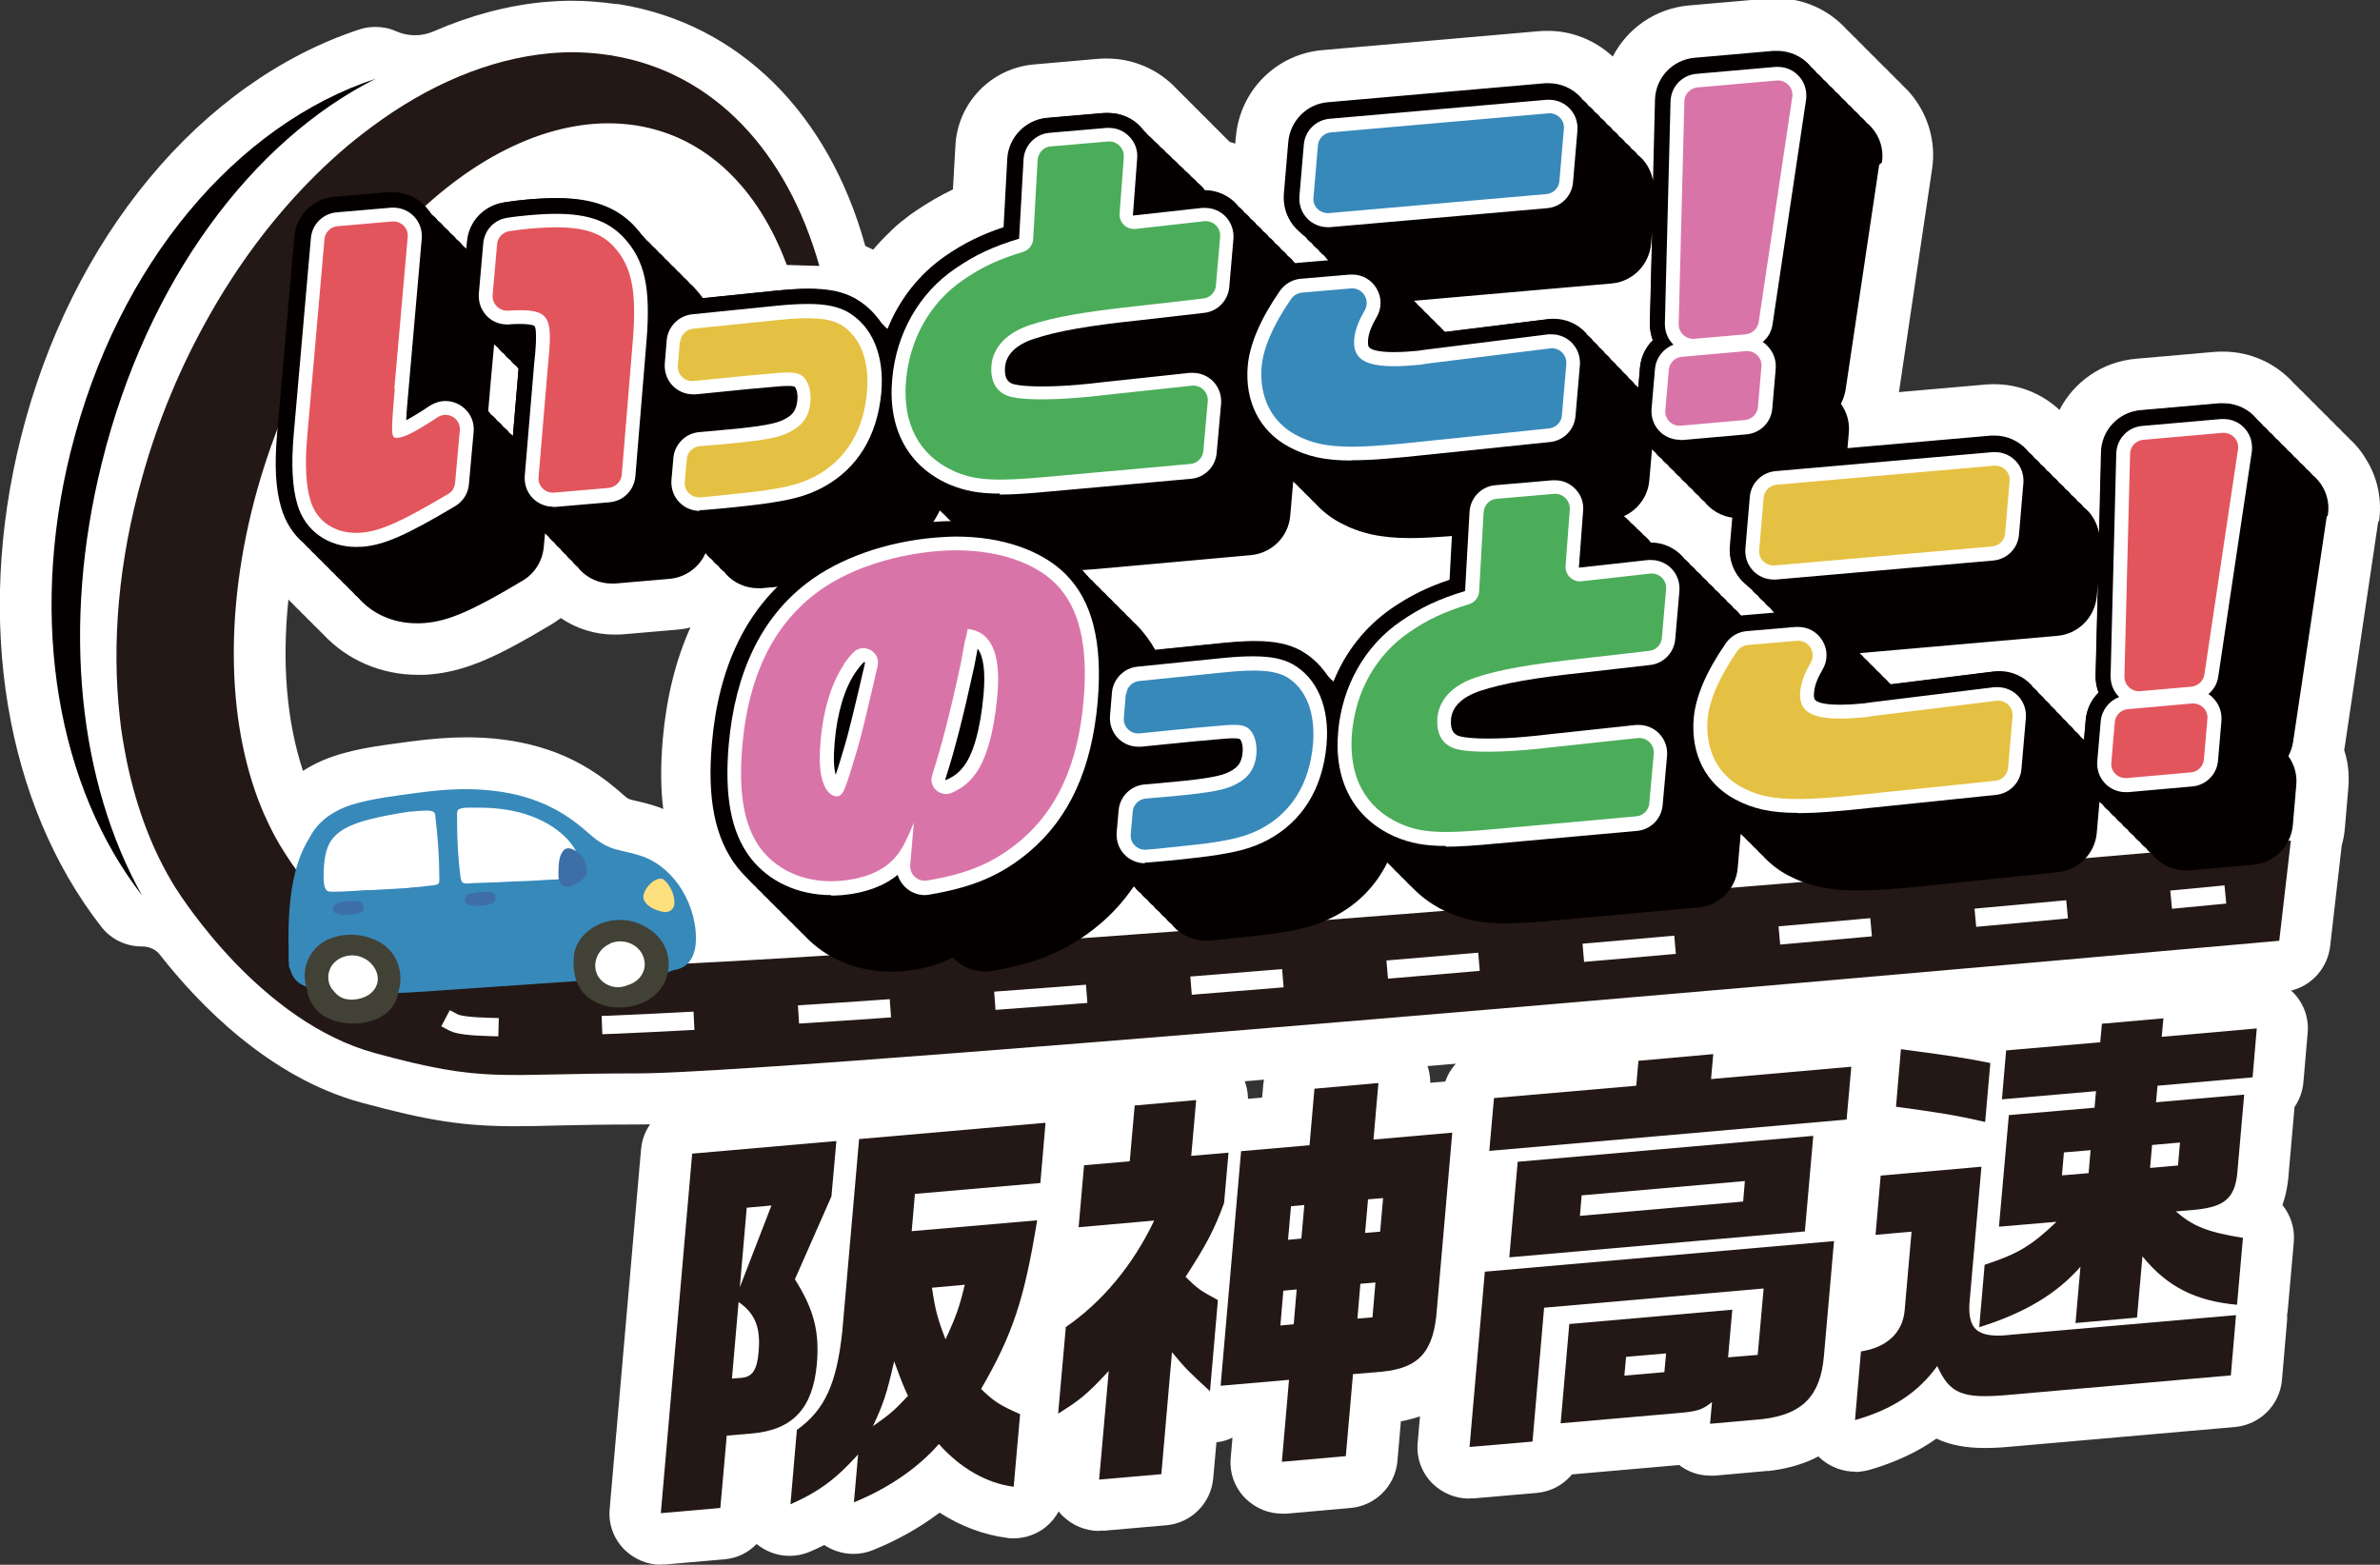 <?xml version="1.0" encoding="UTF-8"?>
<svg id="Layer_2" data-name="Layer 2" xmlns="http://www.w3.org/2000/svg" viewBox="0 0 96.38 63.37">
  <rect x="0" y="0" width="96.38" height="63.37" fill="#333333" stroke="none"/>
  <defs>
    <style>
      .cls-1 {
        fill: #e5c143;
      }

      .cls-2 {
        fill: #231815;
      }

      .cls-3 {
        fill: #fff;
      }

      .cls-4 {
        fill: #4bad5a;
      }

      .cls-5 {
        fill: #ffe07e;
      }

      .cls-6 {
        fill: #424136;
      }

      .cls-7 {
        fill: #3789ba;
      }

      .cls-8, .cls-9 {
        fill: none;
        stroke: #fff;
        stroke-linecap: square;
        stroke-linejoin: round;
        stroke-width: .74px;
      }

      .cls-10 {
        fill: #3d6fa6;
      }

      .cls-9 {
        stroke-dasharray: 2.99 4.98;
      }

      .cls-11 {
        fill: #d974a8;
      }

      .cls-12 {
        fill: #040000;
      }

      .cls-13 {
        fill: #e3555d;
      }
    </style>
  </defs>
  <g id="graphic">
    <g>
      <g>
        <path class="cls-3" d="M26.77,63.37c-.55,0-1.08-.22-1.48-.61-.44-.44-.66-1.04-.6-1.66l1.27-14.56c.09-1.01.89-1.81,1.9-1.9l5.83-.51c.06,0,.12,0,.18,0,.09,0,.19,0,.28.02.14-.05.3-.08.45-.09l7.55-.66c.06,0,.12,0,.18,0,.55,0,1.08.22,1.48.61.44.44.66,1.04.6,1.66l-.21,2.44c-.02.27-.1.52-.21.74.09.3.11.61.06.92-.42,2.59-.83,4.15-1.59,5.77.63.42.99,1.15.92,1.92l-.26,2.94c-.05.56-.33,1.08-.77,1.44-.37.3-.84.46-1.31.46-.09,0-.17,0-.26-.02-.94-.12-1.87-.47-2.73-1.02-.81.61-1.73,1.13-2.71,1.52-.25.1-.52.15-.78.15-.41,0-.82-.12-1.18-.36-.18.09-.36.18-.56.26-.27.12-.56.18-.84.18-.43,0-.85-.13-1.22-.39-.04-.03-.08-.06-.12-.09-.34.35-.8.58-1.31.62l-2.41.21c-.06,0-.12,0-.18,0Z"/>
        <path class="cls-3" d="M33.87,46.21l-.2,2.24-1.48,3.36c.77,1.22,1,2.11.89,3.42-.16,1.8-.97,2.67-2.6,2.82l-1.05.09-.26,2.93-2.41.21,1.27-14.56,5.83-.51ZM29.64,55.83l.39-.03c.44-.04.63-.32.69-1.05.09-.98-.14-1.56-.81-2.02l-.27,3.11ZM31.24,48.82l-1,.09-.28,3.22,1.28-3.31ZM42.34,45.47l-.21,2.44-5.08.44-.13,1.51,5.08-.44c-.52,3.21-.99,4.62-2.27,6.83.49.48.75.66,1.58,1.02l-.26,2.94c-1.09-.14-2.16-.75-3.03-1.73-.85.98-2.08,1.81-3.44,2.36l.17-1.94c-.88.98-1.58,1.51-2.74,2.02l.26-3.01c1.13-.81,1.61-1.86,1.84-4l.68-7.78,7.55-.66ZM36.77,56.53c-.19-.41-.22-.48-.56-1.4-.31,1.36-.44,1.72-.86,2.63.71-.51.81-.58,1.42-1.23ZM37.74,52.14c.13.9.23,1.27.55,2.1.44-.95.57-1.34.78-2.21l-1.33.12Z"/>
        <path class="cls-3" d="M44.51,62c-.55,0-1.08-.22-1.48-.61-.44-.44-.66-1.04-.6-1.66l.04-.44c-.25-.05-.49-.14-.72-.27-.67-.41-1.06-1.17-.99-1.96l.31-3.49c.05-.62.38-1.19.9-1.54.23-.16.46-.33.67-.53-.16-.09-.3-.2-.44-.33-.44-.44-.66-1.04-.6-1.66l.22-2.51c.09-1.01.89-1.81,1.9-1.9h.11s.05-.53.05-.53c.09-1.01.89-1.81,1.9-1.9l2.49-.22c.06,0,.12,0,.18,0,.55,0,1.08.22,1.48.61s.6.9.61,1.44l.57-.05.05-.55c.09-1.01.89-1.81,1.9-1.9l2.59-.23c.06,0,.12,0,.18,0,.55,0,1.08.22,1.48.61s.61.92.61,1.47l.72-.06c.06,0,.12,0,.18,0,.55,0,1.08.22,1.48.61.44.44.66,1.04.6,1.66l-.62,7.11c-.18,2.51-1.37,3.99-3.55,4.39l-.14,1.61c-.09,1.01-.89,1.81-1.9,1.9l-2.59.23c-.06,0-.12,0-.18,0-.55,0-1.08-.22-1.48-.61-.44-.44-.66-1.04-.6-1.66l.07-.81s-.09.04-.13.06c-.17.07-.34.11-.52.13l-.13,1.46c-.09,1.01-.89,1.81-1.9,1.9l-2.52.22c-.06,0-.12,0-.18,0Z"/>
        <path class="cls-3" d="M43.15,53.75c1.49-1.02,2.74-2.53,3.59-4.32l-3.06.27.22-2.51,1.85-.16.2-2.26,2.49-.22-.2,2.26,1.51-.13-.18,2.04c-.4,1.09-.73,1.71-1.56,2.99.49.48.6.56,1.31.94l-.32,3.69c-.84-.77-.98-.9-1.54-1.58l-.43,4.94-2.52.22.39-4.4c-.88.95-1.16,1.17-2.05,1.73l.31-3.49ZM50.26,46.62l2.77-.24.2-2.29,2.59-.23-.2,2.29,3.19-.28-.62,7.13c-.12,1.73-.71,2.4-2.22,2.55l-1.18.1-.29,3.32-2.59.23.29-3.32-2.77.24.83-9.51ZM52.39,53.63l.12-1.41-.54.05-.12,1.41.54-.05ZM52.7,50.16l.12-1.36-.54.05-.12,1.36.54-.05ZM55.58,53.35l.12-1.41-.61.05-.12,1.41.61-.05ZM55.89,49.88l.12-1.36-.61.05-.12,1.36.61-.05Z"/>
        <path class="cls-3" d="M59.49,60.69c-.55,0-1.08-.22-1.48-.61-.44-.44-.66-1.04-.6-1.66l.62-7.1c.06-.72.49-1.34,1.1-1.66l.11-1.24c-.15-.09-.29-.19-.41-.32-.44-.44-.66-1.04-.6-1.66l.19-2.14c.09-1.01.89-1.81,1.9-1.9l4.16-.36c.32-.64.95-1.09,1.69-1.15l3.03-.27c.06,0,.12,0,.18,0,.55,0,1.08.22,1.48.61.08.08.14.16.21.24l3.73-.33c.06,0,.12,0,.18,0,.55,0,1.08.22,1.48.61.44.44.66,1.04.6,1.66l-.19,2.14c-.08.86-.66,1.56-1.46,1.81l-.1,1.11c.16.09.31.2.44.34.44.44.66,1.04.6,1.66l-.41,4.67c-.23,2.59-1.72,4.13-4.31,4.43-.02,0-.04,0-.06,0l-2.13.19c-.06,0-.12,0-.18,0-.46,0-.9-.15-1.26-.43l-4.34.38c-.35.42-.85.7-1.43.75l-2.55.22c-.06,0-.12,0-.18,0Z"/>
        <path class="cls-3" d="M74.27,50.26l-.41,4.67c-.14,1.6-.87,2.35-2.48,2.54l-2.13.19.08-.88c-.4.32-.59.38-1.42.45l-4.71.41.35-4.02,6.6-.58-.17,1.93,1.2-.1.24-2.69-8.89.78-.47,5.42-2.55.22.62-7.1,14.16-1.24ZM66.26,43.97l.09-1.01,3.03-.27-.09,1.01,5.68-.5-.19,2.14-14.47,1.27.19-2.14,5.76-.5ZM61.46,47.05l11.97-1.05-.34,3.87-11.97,1.05.34-3.87ZM70.59,48.66l.07-.83-6.61.58-.07.83,6.61-.58ZM67.4,55.57l.07-.76-1.62.14-.07.76,1.62-.14Z"/>
        <path class="cls-3" d="M75.12,59.6c-.48,0-.95-.17-1.33-.48-.53-.44-.81-1.11-.75-1.79l.24-2.78c.08-.96.82-1.74,1.77-1.88,0,0,.01,0,.02,0l.06-.73c-.24-.1-.47-.25-.66-.44-.44-.44-.66-1.04-.6-1.66l.21-2.41c.06-.64.4-1.2.9-1.54-.22-.36-.33-.8-.29-1.25l.2-2.33c.05-.57.33-1.09.78-1.45.37-.3.83-.46,1.3-.46.09,0,.19,0,.28.02,1.59.22,2.17.29,2.79.4.29-.2.63-.32,1-.36l2.36-.21c.34-.49.89-.82,1.52-.88l2.49-.22c.06,0,.12,0,.18,0,.55,0,1.08.22,1.47.61l2.13-.19c.06,0,.12,0,.18,0,.55,0,1.08.22,1.48.61.44.44.66,1.04.6,1.66l-.17,1.98c-.03.37-.16.72-.36,1.01l-.23,2.61c-.03.51-.12.96-.26,1.36.33.41.51.94.46,1.5l-.24,2.71c0,.07-.02.14-.03.22,0,.07,0,.14,0,.22l-.21,2.44c-.09,1.01-.89,1.81-1.9,1.9l-9.12.8c-.41.04-.73.05-1.03.05-.75,0-1.4-.12-1.94-.38-.78.55-1.68.97-2.73,1.27-.19.05-.38.08-.57.08Z"/>
        <path class="cls-3" d="M75.95,50.02l.21-2.41,4.08-.36-.47,5.35c-.13,1.26.3,1.62,1.71,1.45l9.07-.79-.21,2.44-9.12.8c-1.77.15-2.27-.07-2.77-1.18-.76,1.06-1.81,1.76-3.33,2.19l.24-2.78c1.05-.16,1.69-.76,1.77-1.66l.28-3.19-1.46.13ZM80.4,45.44c-1.26-.29-1.87-.38-3.62-.62l.2-2.33c2.3.31,2.44.33,3.62.56l-.21,2.39ZM80.95,49.68l.4-4.52,3.47-.3.06-.67-3.81.33.17-1.98,3.81-.33.07-.75,2.49-.22-.07.75,3.85-.34-.17,1.98-3.85.34-.06.67,3.57-.31-.26,2.96c-.07,1.19-.46,1.57-1.69,1.7l-.82.07c.71.61,1.29.84,2.72,1.07l-.24,2.71c-1.69-.15-2.84-.74-3.83-1.96l-.22,2.48-2.49.22.2-2.28c-.97,1.11-2.28,1.88-4.1,2.45l.22-2.53c1.32-.43,1.89-.76,2.91-1.74l-2.34.2ZM84.58,47.51l.08-.93-1.08.09-.08.93,1.08-.09ZM88.2,47.2l.08-.93-1.13.1-.08.93,1.13-.1Z"/>
      </g>
      <g>
        <path class="cls-2" d="M33.87,46.21l-.2,2.24-1.48,3.36c.77,1.22,1,2.11.89,3.42-.16,1.8-.97,2.67-2.6,2.82l-1.05.09-.26,2.93-2.41.21,1.27-14.56,5.83-.51ZM29.64,55.83l.39-.03c.44-.04.63-.32.69-1.05.09-.98-.14-1.56-.81-2.02l-.27,3.11ZM31.24,48.82l-1,.09-.28,3.22,1.28-3.31ZM42.34,45.47l-.21,2.44-5.08.44-.13,1.51,5.08-.44c-.52,3.21-.99,4.62-2.27,6.83.49.48.75.66,1.58,1.02l-.26,2.94c-1.09-.14-2.16-.75-3.03-1.73-.85.98-2.08,1.81-3.44,2.36l.17-1.94c-.88.98-1.58,1.51-2.74,2.02l.26-3.01c1.13-.81,1.61-1.86,1.84-4l.68-7.78,7.55-.66ZM36.77,56.53c-.19-.41-.22-.48-.56-1.4-.31,1.36-.44,1.72-.86,2.63.71-.51.81-.58,1.42-1.23ZM37.74,52.14c.13.9.23,1.27.55,2.1.44-.95.57-1.34.78-2.21l-1.33.12Z"/>
        <path class="cls-2" d="M43.15,53.75c1.49-1.02,2.74-2.53,3.59-4.32l-3.06.27.22-2.51,1.85-.16.2-2.26,2.49-.22-.2,2.26,1.51-.13-.18,2.04c-.4,1.09-.73,1.71-1.56,2.99.49.48.6.56,1.31.94l-.32,3.69c-.84-.77-.98-.9-1.54-1.58l-.43,4.94-2.52.22.39-4.4c-.88.95-1.16,1.17-2.05,1.73l.31-3.49ZM50.26,46.62l2.77-.24.2-2.29,2.59-.23-.2,2.29,3.19-.28-.62,7.13c-.12,1.73-.71,2.4-2.22,2.55l-1.18.1-.29,3.32-2.59.23.29-3.32-2.77.24.83-9.51ZM52.39,53.63l.12-1.41-.54.05-.12,1.41.54-.05ZM52.7,50.16l.12-1.36-.54.05-.12,1.36.54-.05ZM55.58,53.35l.12-1.41-.61.05-.12,1.41.61-.05ZM55.89,49.88l.12-1.36-.61.05-.12,1.36.61-.05Z"/>
        <path class="cls-2" d="M74.27,50.26l-.41,4.67c-.14,1.6-.87,2.35-2.48,2.54l-2.13.19.08-.88c-.4.32-.59.38-1.42.45l-4.71.41.35-4.02,6.6-.58-.17,1.93,1.2-.1.24-2.69-8.89.78-.47,5.42-2.55.22.62-7.1,14.16-1.24ZM66.26,43.97l.09-1.01,3.03-.27-.09,1.01,5.68-.5-.19,2.14-14.47,1.27.19-2.14,5.76-.5ZM61.46,47.05l11.97-1.05-.34,3.87-11.97,1.05.34-3.87ZM70.59,48.66l.07-.83-6.61.58-.07.83,6.61-.58ZM67.4,55.57l.07-.76-1.62.14-.07.76,1.62-.14Z"/>
        <path class="cls-2" d="M75.95,50.02l.21-2.41,4.08-.36-.47,5.35c-.13,1.26.3,1.62,1.71,1.45l9.07-.79-.21,2.44-9.12.8c-1.77.15-2.27-.07-2.77-1.18-.76,1.06-1.81,1.76-3.33,2.19l.24-2.78c1.05-.16,1.69-.76,1.77-1.66l.28-3.19-1.46.13ZM80.4,45.44c-1.26-.29-1.87-.38-3.62-.62l.2-2.33c2.3.31,2.44.33,3.62.56l-.21,2.39ZM80.95,49.68l.4-4.52,3.47-.3.06-.67-3.81.33.17-1.98,3.81-.33.07-.75,2.49-.22-.07.75,3.85-.34-.17,1.98-3.85.34-.06.67,3.57-.31-.26,2.96c-.07,1.19-.46,1.57-1.69,1.7l-.82.07c.71.61,1.29.84,2.72,1.07l-.24,2.71c-1.69-.15-2.84-.74-3.83-1.96l-.22,2.48-2.49.22.2-2.28c-.97,1.11-2.28,1.88-4.1,2.45l.22-2.53c1.32-.43,1.89-.76,2.91-1.74l-2.34.2ZM84.58,47.51l.08-.93-1.08.09-.08.93,1.08-.09ZM88.2,47.2l.08-.93-1.13.1-.08.93,1.13-.1Z"/>
      </g>
      <g>
        <g>
          <path class="cls-13" d="M4.13,18.71c1.83-7.36,6.09-13.02,11.08-15.53-5.59,1.84-10.45,7.46-12.34,15.07-1.74,6.98-.49,13.67,2.88,18.01-2.54-4.54-3.28-10.88-1.62-17.54Z"/>
          <path class="cls-3" d="M96.34,21.12c.12-.82-.03-1.66-.44-2.38-.22-.39-.45-.69-.77-.98-.08-.08-.16-.17-.25-.25-.08-.09-.16-.17-.25-.25-.08-.09-.16-.17-.25-.25-.08-.09-.16-.17-.25-.25-.08-.08-.16-.17-.25-.25-.08-.09-.16-.17-.25-.25-.08-.09-.16-.17-.25-.25-.08-.09-.16-.17-.25-.25-.08-.08-.16-.17-.25-.25-.73-.81-1.76-1.27-2.85-1.27-.11,0-.22,0-.34.01l-3.2.28c-1.36.12-2.5.93-3.09,2.07-.71-.66-1.65-1.04-2.62-1.04-.11,0-.22,0-.34.01l-3.54.31,1.34-9.03c.17-1.11-.16-2.23-.89-3.08-.09-.11-.2-.21-.31-.32-.08-.09-.16-.17-.25-.25-.08-.09-.16-.17-.25-.25-.08-.09-.16-.17-.25-.25-.08-.08-.16-.17-.25-.25-.08-.09-.16-.17-.25-.25-.08-.08-.16-.17-.25-.25-.08-.09-.16-.17-.25-.25-.08-.09-.16-.17-.25-.25-.08-.08-.16-.17-.25-.25-.73-.81-1.76-1.27-2.85-1.27-.11,0-.22,0-.34.01l-3.2.28c-1.36.12-2.5.93-3.09,2.07-.71-.66-1.65-1.04-2.62-1.04-.11,0-.22,0-.34.01l-8.8.77c-1.86.16-3.33,1.63-3.5,3.49l-.03.3c-.07-.03-.14-.05-.22-.07-.04-.04-.08-.08-.12-.12,0-.01-.02-.02-.03-.03-.07-.07-.14-.14-.22-.22,0-.01-.02-.02-.03-.03-.07-.07-.14-.15-.22-.22,0-.01-.02-.02-.03-.03-.07-.07-.14-.15-.22-.22,0-.01-.02-.02-.03-.03-.07-.07-.14-.15-.22-.22,0,0-.02-.02-.03-.03-.07-.07-.14-.15-.22-.22,0-.01-.02-.02-.03-.03-.07-.07-.14-.15-.22-.22,0-.01-.02-.02-.03-.03-.07-.07-.14-.15-.22-.22,0-.01-.02-.02-.03-.03-.07-.07-.14-.14-.22-.22,0-.01-.02-.02-.03-.03-.72-.78-1.75-1.23-2.82-1.23-.11,0-.22,0-.34.01l-2.62.23c-1.73.15-3.09,1.55-3.18,3.29l-.1,1.77c-.52.25-1.02.54-1.52.88-.15.1-.3.21-.47.35-.04.03-.13.1-.13.1-.11.09-.23.19-.35.31-.03.03-.06.06-.09.09-.23.22-.46.46-.67.71-.1-.05-.21-.1-.32-.15C33.55,4.56,29.91.97,25.12.18c-.07-.01-.13-.02-.2-.02-.59-.08-1.18-.13-1.78-.13-.36,0-.72.02-1.09.05-1.49.14-3,.54-4.49,1.19-.48.21-1.03.21-1.51,0-.26-.12-.55-.18-.84-.18-.22,0-.44.03-.65.1C8.12,3.31,2.86,9.65.84,17.74c-1.85,7.4-.63,14.8,3.26,19.79.41.53,1.02.8,1.65.8,0,0,0,0,0,0,.28,0,.56.11.73.34,1.53,1.96,4.4,4.96,8.14,5.98,2.73.74,4.13.96,6.26.96.52,0,1.08-.01,1.72-.03.89-.02,1.91-.04,3.23-.04,6.38,0,64.18-5.15,66.64-5.37.99-.09,1.77-.86,1.89-1.84,0,0,.47-4.08.47-4.09.07-.24.11-.48.13-.73l.14-1.63c.04-.51-.01-1.02-.17-1.5,0-.04.01-.08.02-.12l1.36-9.15ZM26.85,32.76s-.06-.02-.09-.04c-.35-.13-.68-.21-.94-.27-.12-.03-.23-.05-.35-.09,0,0-.06-.02-.25-.19-.84-.75-1.7-1.3-2.65-1.67-.9-.35-1.9-.56-2.97-.62-.23-.01-.47-.02-.71-.02-.7,0-1.45.06-2.36.18l-.21.03c-.76.1-1.54.2-2.36.42-.64.17-1.2.41-1.69.73-.66-1.99-.86-4.38-.59-6.94.06.06.12.13.19.19.08.09.16.17.25.25.08.09.16.17.25.25.08.09.16.17.25.25.08.09.16.17.25.25.07.07.14.15.21.21.97,1.05,2.36,1.65,3.85,1.65.17,0,.34,0,.52-.02,1.48-.13,2.8-.78,4.86-2.01.14-.08.27-.18.4-.27.63.43,1.39.67,2.17.67.11,0,.22,0,.34-.01l2.21-.19c.18-.02.36-.04.53-.09-.6,1.33-.97,2.84-1.12,4.52-.09,1.05-.09,1.99.02,2.84Z"/>
        </g>
        <path class="cls-12" d="M2.87,18.25c-1.74,6.98-.49,13.67,2.88,18.01-2.54-4.54-3.28-10.88-1.62-17.54,1.83-7.36,6.09-13.02,11.08-15.53-5.59,1.84-10.45,7.46-12.34,15.07Z"/>
        <path class="cls-2" d="M24.78,2.24h-.06c-.82-.13-1.65-.16-2.48-.08-2.44.23-4.91,1.28-7.19,2.98-.46.34-.91.7-1.34,1.08-1.58,1.4-3.06,3.11-4.33,5.07-.32.49-.63,1-.92,1.52-1.12,1.98-2.05,4.17-2.7,6.51-.97,3.43-1.24,6.75-.91,9.72.06.61.17,1.2.28,1.77.4,1.94,1.06,3.68,1.98,5.15.29.45,3.48,5.44,8.08,6.69,4.51,1.23,4.89.82,10.66.82,6.36,0,66.45-5.37,66.45-5.37l.47-4.06s-69.23,6.08-73.89,5.12-6.34-2.93-7.56-4.96c-.23-.38-.43-.8-.63-1.24-1.47-3.37-1.68-8.11-.27-13.14.88-3.13,2.28-5.97,3.98-8.29.33-.47.68-.92,1.05-1.35.19-.22.39-.44.58-.65.33-.36.66-.7,1.01-1.02,2.72-2.54,5.84-3.88,8.72-3.43,2.85.45,4.96,2.57,6.1,5.65l1.32.04c-1.29-4.58-4.24-7.84-8.4-8.52Z"/>
        <g>
          <path class="cls-8" d="M89.75,36.26s-.52.05-1.46.14"/>
          <path class="cls-9" d="M83.34,36.86c-14.45,1.34-49.19,4.46-61.03,4.72"/>
          <path class="cls-8" d="M19.82,41.59c-.76-.02-1.26-.08-1.45-.18"/>
        </g>
        <g>
          <path class="cls-7" d="M11.7,39.16s0-.08,0-.12c-.01-.09-.02-.18-.01-.27,0-.04,0-.07,0-.11-.02-.95-.01-1.91.16-2.85.12-.65.32-1.32.69-1.89.07-.14.15-.27.25-.39.44-.55,1.07-.85,1.7-1.01.75-.2,1.54-.29,2.31-.4.89-.12,1.78-.2,2.68-.14.79.05,1.58.19,2.34.49.74.29,1.4.72,2.01,1.27.33.29.65.52,1.05.64.38.11.78.17,1.16.31.65.24,1.2.73,1.59,1.37.38.63.61,1.44.54,2.2-.04.38-.2.73-.5.9-.12.07-.26.11-.41.13-.2.09-.42.15-.63.19-.82.15-1.68.14-2.5.2-1.85.13-3.69.25-5.54.38-1.76.12-3.54.29-5.31.06-.38-.05-.85-.07-1.19-.33-.17-.13-.28-.31-.33-.52-.02-.03-.04-.06-.04-.11Z"/>
          <path class="cls-6" d="M16.13,40.15c-.03.31-.18.6-.42.82-.4.37-.97.5-1.51.48-.54-.02-1.09-.2-1.43-.61-.19-.23-.3-.5-.34-.78-.18-.53-.1-1.13.3-1.6.58-.69,1.77-.77,2.58-.34.1.05.19.11.28.18.03.02.06.05.08.07.51.46.65,1.16.47,1.78Z"/>
          <path class="cls-6" d="M23.25,38.64c.09-.58.55-1.03,1.11-1.25.64-.24,1.34-.15,1.85.19.31.17.57.45.71.76.26.55.2,1.19-.15,1.68-.65.92-2.27,1.06-3.09.25-.42-.42-.51-1.09-.43-1.64Z"/>
          <path class="cls-3" d="M24.7,38.21c.6-.26,1.31.09,1.4.72.07.47-.27.86-.7.97-.3.14-.71.1-1-.15-.52-.45-.31-1.27.3-1.53Z"/>
          <path class="cls-3" d="M13.36,39.25c.14-.35.52-.56.9-.56.81,0,1.42.95.76,1.53-.27.24-.8.34-1.14.2-.15-.06-.27-.16-.36-.28-.23-.23-.29-.59-.16-.89Z"/>
          <path class="cls-5" d="M26.05,36.32c0-.06.02-.11.04-.17.1-.28.44-.6.69-.56.03,0,.06,0,.09.03.26.19.46.64.44.96,0,.14-.08.27-.2.32-.02.01-.05.02-.07.02-.03.01-.06.02-.1.02-.27-.03-.66-.16-.82-.42,0,0-.02-.02-.02-.03-.02-.03-.04-.07-.04-.1,0-.02,0-.05,0-.07Z"/>
          <path class="cls-3" d="M22.62,35.6c.57-.04.77-.13.84-.2.02-.02.03-.04.02-.09v-.03s0-.03,0-.03c.1-.42-.2-.94-.49-1.25-.38-.41-.9-.74-1.51-.96-.57-.21-1.23-.32-1.95-.33-.06,0-.12,0-.18,0-.15,0-.31-.01-.46,0-.13,0-.23.03-.3.06-.08.04-.09.14-.08.35,0,.04,0,.07,0,.11,0,.77.04,1.52.13,2.22.01.1.03.2.07.26v.02s.08.03.1.04c.07.02.16.01.25,0,0,0,.12,0,.14-.01.03,0,.05,0,.08,0l.54-.02c.23,0,.47-.02.7-.03.55-.02,1.12-.04,1.67-.08h.08s.08-.01.13-.01c.06,0,.13,0,.21-.01Z"/>
          <path class="cls-3" d="M16.56,35.95c.35-.02.63-.05.9-.09h.05c.13-.02.21-.04.25-.08.04-.05.03-.16.03-.23h0s0-.01,0-.01c0-.82-.06-1.65-.16-2.47h0s0-.02,0-.02c0-.04,0-.09-.04-.12h0s0-.02,0-.02c-.04-.06-.22-.1-.42-.08-.04,0-.08,0-.12.01h-.01s-.04,0-.06,0c-.11,0-.21.02-.32.03h-.08c-.27.04-.54.09-.83.14-.51.1-1.09.22-1.6.45-.38.18-.66.41-.81.7-.18.34-.21.74-.23,1.09,0,.03,0,.06,0,.09-.01.24-.03.69.19.76.04.01.23.03,1.04-.02,0,0,0,0,0,0,.09,0,.17-.01.25-.02.06,0,.12,0,.17-.01s.08,0,.11,0c.14,0,.29-.01.43-.02.41-.02.83-.04,1.24-.07h.05Z"/>
          <path class="cls-10" d="M19.2,36.16c.14-.03.28-.03.42-.04.17-.01.43-.01.45.23.03.25-.24.29-.42.31-.22.02-.52.05-.73-.05-.06-.03-.1-.09-.1-.15-.01-.21.18-.28.38-.29Z"/>
          <path class="cls-10" d="M13.86,36.53c.14-.03.28-.03.42-.04.17-.01.43-.01.45.23.03.25-.24.29-.42.31-.22.02-.52.05-.73-.05-.06-.03-.1-.09-.1-.15-.01-.21.18-.28.38-.29Z"/>
          <path class="cls-10" d="M22.62,35.18c0-.15.02-.51.16-.68.02-.04.05-.07.08-.1.23-.15.56.11.69.27.18.23.33.61.13.86-.08.1-.23.2-.39.28-.05.03-.1.05-.16.07-.08.03-.15.04-.2.03-.01,0-.02,0-.03,0-.33-.01-.29-.53-.28-.74Z"/>
        </g>
        <g>
          <g>
            <path class="cls-12" d="M14.44,22.76c-1.43,0-2.61-.85-2.98-2.17-.23-.76-.28-1.72-.17-3l.7-8c.07-.85.75-1.52,1.6-1.6l2.21-.19c.05,0,.1,0,.15,0,.49,0,.96.21,1.29.57.33.36.5.85.45,1.34,0,0-.54,6.15-.54,6.16.27-.16.57-.24.88-.24.49,0,.97.21,1.3.57.33.36.49.85.45,1.34l-.19,2.12c-.05.56-.37,1.07-.85,1.36-2.04,1.22-3.01,1.64-3.97,1.72-.11,0-.23.01-.33.01ZM22.39,21.13c-.49,0-.96-.21-1.29-.57s-.5-.85-.46-1.34l.38-4.53c.02-.23.07-.66.07-.97h-.02c-.13,0-.27,0-.43.01h-.1c-.49,0-.97-.21-1.3-.57-.33-.36-.5-.85-.45-1.34l.18-2.05c.07-.81.68-1.46,1.49-1.58.32-.05.56-.08.88-.11.45-.04.84-.06,1.19-.06,1.44,0,2.41.35,3.15,1.12,1.15,1.22,1.28,2.7,1.12,4.7l-.45,5.47c-.07.86-.74,1.53-1.6,1.61l-2.21.19c-.05,0-.1,0-.15,0Z"/>
            <path class="cls-12" d="M28.33,21.3c-.49,0-.96-.21-1.29-.57-.33-.36-.5-.85-.45-1.34l.08-.91c.07-.85.75-1.52,1.6-1.6l.69-.06c.98-.09,2.04-.19,2.41-.34.22-.09.28-.13.3-.22l-1.23.11-2.19.22c-.06,0-.12,0-.18,0-.49,0-.96-.21-1.29-.57-.33-.36-.5-.85-.45-1.34l.08-.96c.07-.84.73-1.51,1.57-1.6l3.45-.35c.52-.05.95-.08,1.31-.08.82,0,1.4.12,1.9.4,1.21.69,1.83,2.13,1.68,3.85-.17,2-1.11,3.5-2.71,4.35-.81.42-1.58.58-2.64.73-.55.07-1.58.18-1.99.21l-.47.04c-.05,0-.1,0-.15,0Z"/>
            <path class="cls-12" d="M40.5,20.6c-.93,0-1.6-.13-2.32-.43-1.89-.84-2.86-2.61-2.66-4.86.18-2.04,1.21-3.83,2.82-4.94.74-.51,1.45-.86,2.35-1.16l.15-2.78c.05-.87.74-1.58,1.6-1.65l2.32-.2c.05,0,.1,0,.15,0,.49,0,.96.2,1.29.56s.5.84.46,1.33l-.12,1.57,2.07-.23c.07,0,.13-.01.2-.01.49,0,.96.21,1.29.57.33.36.5.85.45,1.34l-.17,1.97c-.07.83-.72,1.5-1.55,1.59l-2.62.3c-2.05.22-3.25.43-4.15.72-.17.06-.73.27-.77.62,0,.03,0,.05,0,.07.11.02.37.05.87.05.43,0,.93-.02,1.45-.07.45-.04.51-.04.94-.1l3.55-.39c.06,0,.13-.01.19-.01.49,0,.96.21,1.29.57.33.36.5.85.45,1.34l-.18,2.01c-.07.85-.74,1.52-1.59,1.6l-5.66.51c-.95.09-1.61.13-2.14.13Z"/>
            <path class="cls-12" d="M54.74,19.26c-1.17,0-2.02-.18-2.83-.62-1.39-.75-2.14-2.2-1.99-3.9.08-.97.56-2.09,1.41-3.31.3-.43.77-.7,1.29-.75l1.99-.17c.05,0,.1,0,.16,0,.62,0,1.2.33,1.51.87.32.55.32,1.21,0,1.76-.14.24-.2.39-.24.5.1.01.22.02.39.02.21,0,.46-.01.73-.04.06,0,.23-.02.39-.05l5.07-.63c.07,0,.15-.01.22-.01.49,0,.96.21,1.29.57.33.36.5.85.46,1.34l-.18,2.08c-.07.84-.73,1.51-1.57,1.59l-5.89.61-.58.05c-.66.06-1.19.08-1.65.08ZM53.76,9.81c-.49,0-.96-.21-1.29-.57-.33-.36-.5-.85-.45-1.34l.18-2.11c.07-.85.75-1.52,1.6-1.6l8.8-.77c.05,0,.1,0,.15,0,.49,0,.96.21,1.29.57.33.36.5.85.45,1.34l-.18,2.11c-.07.85-.75,1.52-1.6,1.6l-8.8.77c-.05,0-.1,0-.15,0Z"/>
            <path class="cls-12" d="M68.02,18.42c-.49,0-.96-.21-1.29-.57-.33-.36-.5-.85-.45-1.34l.14-1.63c.04-.43.23-.82.52-1.1-.09-.22-.13-.45-.12-.69l.23-9.01c.02-.9.71-1.63,1.6-1.71l3.2-.28c.05,0,.1,0,.15,0,.51,0,1,.22,1.33.61s.48.9.41,1.41l-1.36,9.11c-.03.21-.1.4-.19.57.24.34.36.76.32,1.17l-.14,1.63c-.07.85-.75,1.52-1.6,1.6l-2.59.23c-.05,0-.1,0-.15,0Z"/>
          </g>
          <path class="cls-12" d="M76.21,6.58c.08-.51-.07-1.02-.41-1.41-.07-.08-.14-.15-.22-.21-.01-.01-.02-.03-.03-.04-.07-.08-.14-.15-.22-.21-.01-.01-.02-.03-.03-.04-.07-.08-.14-.15-.22-.21-.01-.01-.02-.03-.03-.04-.07-.08-.14-.15-.22-.21-.01-.01-.02-.03-.03-.04-.07-.08-.14-.15-.22-.21-.01-.01-.02-.03-.03-.04-.07-.08-.14-.15-.22-.21-.01-.01-.02-.03-.03-.04-.07-.08-.14-.15-.22-.21-.01-.01-.02-.03-.03-.04-.07-.08-.14-.15-.22-.21-.01-.01-.02-.03-.03-.04-.07-.08-.14-.15-.22-.21-.01-.01-.02-.03-.03-.04-.07-.08-.14-.15-.22-.21-.01-.01-.02-.03-.03-.04-.33-.39-.82-.61-1.33-.61-.05,0-.1,0-.15,0l-3.2.28c-.89.08-1.58.81-1.6,1.71l-.08,3.26c-.06-.32-.21-.63-.43-.87-.06-.06-.12-.12-.19-.17-.02-.03-.04-.05-.06-.08-.06-.06-.12-.12-.19-.17-.02-.03-.04-.05-.06-.08-.06-.06-.12-.12-.19-.17-.02-.03-.04-.05-.06-.08-.06-.06-.12-.12-.19-.17-.02-.03-.04-.05-.06-.08-.06-.06-.12-.12-.19-.17-.02-.03-.04-.05-.06-.08-.06-.06-.12-.12-.19-.17-.02-.03-.04-.05-.06-.08-.06-.06-.12-.12-.19-.17-.02-.03-.04-.05-.06-.08-.06-.06-.12-.12-.19-.17-.02-.03-.04-.05-.06-.08-.06-.06-.12-.12-.19-.17-.02-.03-.04-.05-.06-.08-.06-.06-.12-.12-.19-.17-.02-.03-.04-.05-.06-.08-.33-.36-.8-.57-1.29-.57-.05,0-.1,0-.15,0l-8.8.77c-.85.07-1.52.75-1.6,1.6l-.18,2.11c-.04.49.12.98.45,1.34.06.06.12.12.19.17.02.03.04.05.06.08.06.06.12.12.19.17.02.03.04.05.06.08.06.06.12.12.19.17.02.03.04.05.06.08.06.06.12.12.19.17.02.03.04.05.06.08.06.06.12.12.19.17.02.03.04.05.06.08.03.04.07.07.1.1l-1.18.1c-.05,0-.1.01-.15.02-.02-.02-.05-.04-.07-.06-.02-.03-.04-.05-.06-.08-.06-.06-.12-.12-.19-.17-.02-.03-.04-.05-.06-.08-.06-.06-.12-.12-.19-.17-.02-.03-.04-.05-.06-.08-.06-.06-.12-.12-.19-.17-.02-.03-.04-.05-.06-.08-.06-.06-.12-.12-.19-.17-.02-.03-.04-.05-.06-.08-.06-.06-.12-.12-.19-.17-.02-.03-.04-.05-.06-.08-.06-.06-.12-.12-.19-.17-.02-.03-.04-.05-.06-.08-.06-.06-.12-.12-.19-.17-.02-.03-.04-.05-.06-.08-.06-.06-.12-.12-.19-.17-.02-.03-.04-.05-.06-.08-.06-.06-.12-.12-.19-.17-.02-.03-.04-.05-.06-.08-.33-.36-.8-.57-1.29-.57-.04-.06-.09-.12-.14-.17-.06-.06-.12-.11-.18-.16-.02-.03-.04-.06-.07-.08-.06-.06-.12-.11-.18-.16-.02-.03-.04-.06-.07-.08-.06-.06-.12-.11-.18-.16-.02-.03-.04-.06-.07-.08-.06-.06-.12-.11-.18-.16-.02-.03-.04-.06-.07-.08-.06-.06-.12-.11-.18-.16-.02-.03-.04-.06-.07-.08-.06-.06-.12-.11-.18-.16-.02-.03-.04-.06-.07-.08-.06-.06-.12-.11-.18-.16-.02-.03-.04-.06-.07-.08-.06-.06-.12-.11-.18-.16-.02-.03-.04-.06-.07-.08-.06-.06-.12-.11-.18-.16-.02-.03-.04-.06-.07-.08-.06-.06-.12-.11-.18-.16-.02-.03-.04-.06-.07-.08-.33-.36-.8-.56-1.29-.56-.05,0-.1,0-.15,0l-2.32.2c-.86.08-1.55.79-1.6,1.65l-.15,2.78c-.9.3-1.61.65-2.35,1.16-1.06.73-1.87,1.76-2.35,2.96-.03-.03-.06-.06-.1-.09-.08-.09-.16-.17-.25-.25-.08-.1-.18-.19-.27-.27-.22-.24-.47-.45-.76-.61-.5-.28-1.08-.4-1.9-.4-.37,0-.8.03-1.31.08l-2.88.3c-.11-.15-.23-.3-.37-.45-.05-.06-.11-.1-.16-.15-.03-.03-.05-.06-.08-.09-.05-.06-.11-.11-.17-.16-.03-.03-.05-.06-.08-.09-.05-.06-.11-.11-.17-.16-.03-.03-.05-.06-.08-.09-.05-.06-.11-.11-.17-.16-.03-.03-.05-.06-.08-.09-.05-.06-.11-.11-.17-.16-.03-.03-.05-.06-.08-.09-.05-.06-.11-.11-.17-.16-.03-.03-.05-.06-.08-.09-.05-.06-.11-.11-.17-.16-.03-.03-.05-.06-.08-.09-.05-.06-.11-.11-.17-.16-.03-.03-.05-.06-.08-.09-.05-.06-.11-.11-.17-.16-.03-.03-.05-.06-.08-.09-.06-.06-.12-.11-.17-.16-.02-.03-.05-.06-.07-.08-.74-.77-1.71-1.12-3.15-1.12-.35,0-.74.02-1.19.06-.32.03-.57.06-.88.11-.81.12-1.42.77-1.49,1.58l-.03.29s-.1-.1-.15-.14c-.02-.03-.04-.05-.06-.08-.06-.06-.12-.12-.19-.17-.02-.03-.04-.05-.06-.08-.06-.06-.12-.12-.19-.17-.02-.03-.04-.05-.06-.08-.06-.06-.12-.12-.19-.17-.02-.03-.04-.05-.06-.08-.06-.06-.12-.12-.19-.17-.02-.03-.04-.05-.06-.08-.06-.06-.12-.12-.19-.17-.02-.03-.04-.05-.06-.08-.06-.06-.12-.12-.19-.17-.02-.03-.04-.05-.06-.08-.33-.36-.8-.57-1.29-.57-.05,0-.1,0-.15,0l-2.21.19c-.85.07-1.52.75-1.6,1.6l-.7,8c-.11,1.28-.06,2.24.17,3,.17.58.48,1.06.91,1.43.07.08.15.16.23.23.08.09.16.17.25.25.08.09.16.17.25.25.08.09.16.17.25.25.08.09.16.17.25.25.08.09.16.17.25.25.08.09.16.17.25.25.08.09.16.17.25.25.07.08.15.16.23.23.57.65,1.41,1.03,2.36,1.03.11,0,.22,0,.33-.01.97-.08,1.93-.5,3.97-1.72.49-.29.8-.8.85-1.36l.05-.55s.09.09.14.13c.02.03.04.05.06.08.06.06.12.12.18.17.02.03.04.05.06.08.06.06.12.12.18.17.02.03.04.05.06.08.06.06.12.12.18.17.02.03.04.05.06.08.06.06.12.12.18.17.02.03.04.05.06.08.06.06.12.12.18.17.02.03.04.05.06.08.33.36.8.57,1.29.57.05,0,.1,0,.15,0l2.21-.19c.65-.06,1.2-.47,1.45-1.04,0,0,.02.01.02.02.02.03.04.05.06.08.06.06.12.12.19.17.02.03.04.05.06.08.06.06.12.12.19.17.02.03.04.05.06.08.06.06.12.12.19.17.02.03.04.05.06.08.33.36.8.57,1.29.57.05,0,.1,0,.15,0l.47-.04c.41-.04,1.44-.15,1.99-.21,1.06-.14,1.83-.3,2.64-.73.95-.5,1.66-1.24,2.12-2.17.07.07.14.14.21.2.08.09.16.17.25.25.08.09.16.17.25.25.09.1.19.2.3.29.4.42.89.77,1.47,1.03.71.31,1.38.43,2.32.43.53,0,1.2-.04,2.14-.13l5.66-.51c.85-.08,1.52-.75,1.59-1.6l.12-1.38s.09.09.14.13c.08.09.16.17.25.25.08.09.16.17.25.25.08.09.16.17.25.25.28.31.62.58,1.01.79.81.43,1.65.62,2.83.62.46,0,.99-.03,1.65-.08l.58-.05,5.89-.61c.84-.09,1.5-.76,1.57-1.59l.11-1.26s.09.09.14.13c.02.03.04.05.06.08.06.06.12.12.19.17.02.03.04.05.06.08.06.06.12.12.19.17.02.03.04.05.06.08.06.06.12.12.19.17.02.03.04.05.06.08.06.06.12.12.19.17.02.03.04.05.06.08.06.06.12.12.19.17.02.03.04.05.06.08.06.06.12.12.19.17.02.03.04.05.06.08.06.06.12.12.19.17.02.03.04.05.06.08.06.06.12.12.19.17.02.03.04.05.06.08.33.36.8.57,1.29.57.05,0,.1,0,.15,0l2.59-.23c.85-.07,1.52-.75,1.6-1.6l.14-1.63c.04-.42-.08-.83-.32-1.17.09-.18.16-.37.19-.57l1.36-9.11ZM20.02,13.95s.1.1.15.14c.02.03.04.05.06.08.06.06.12.12.19.17.02.03.04.05.06.08.06.06.12.12.19.17.02.03.04.05.06.08.06.06.12.12.19.17.02.03.04.05.06.08,0,0,.02.02.02.02l-.23,2.71s-.09-.09-.14-.12c-.02-.03-.04-.05-.06-.08-.06-.06-.12-.12-.19-.17-.02-.03-.04-.05-.06-.08-.06-.06-.12-.12-.19-.17-.02-.03-.04-.05-.06-.08-.06-.06-.12-.12-.19-.17-.02-.03-.04-.05-.06-.08-.02-.02-.03-.03-.05-.05.07-.84.16-1.85.24-2.7ZM66.93,8.38l-.12,4.71c0,.24.04.47.12.69-.29.28-.48.67-.52,1.1l-.07.81s-.09-.09-.14-.13c-.02-.03-.04-.05-.06-.08-.06-.06-.12-.12-.18-.17-.02-.03-.04-.05-.06-.08-.06-.06-.12-.12-.18-.17-.02-.03-.04-.05-.06-.08-.06-.06-.12-.12-.18-.17-.02-.03-.04-.05-.06-.08-.06-.06-.12-.12-.18-.17-.02-.03-.04-.05-.06-.08-.06-.06-.12-.12-.18-.17-.02-.03-.04-.05-.06-.08-.06-.06-.12-.12-.18-.17-.02-.03-.04-.05-.06-.08-.06-.06-.12-.12-.18-.17-.02-.03-.04-.05-.06-.08-.06-.06-.12-.12-.18-.17-.02-.03-.04-.05-.06-.08-.33-.36-.8-.57-1.29-.57-.07,0-.14,0-.22.01l-4.19.52s-.06-.05-.09-.08c-.07-.09-.16-.17-.25-.25-.07-.09-.16-.17-.25-.25-.07-.09-.16-.17-.25-.25-.07-.09-.16-.17-.25-.25-.05-.06-.11-.13-.17-.18l8-.7c.85-.07,1.52-.75,1.6-1.6l.13-1.53Z"/>
          <path class="cls-3" d="M14.44,22.15c-1.17,0-2.09-.66-2.4-1.73-.2-.68-.25-1.59-.15-2.78l.7-8c.05-.56.49-.99,1.04-1.04l2.21-.19s.07,0,.1,0c.32,0,.63.14.84.37.22.24.32.55.3.87l-.54,6.18c-.04.45-.08.87-.09,1.19.22-.12.53-.3.96-.59.19-.12.41-.19.63-.19.32,0,.63.14.85.38.22.24.32.55.29.87l-.19,2.12c-.03.37-.24.7-.56.89-1.95,1.16-2.85,1.56-3.72,1.64-.09,0-.19.01-.28.01ZM22.39,20.52c-.32,0-.63-.14-.84-.37-.22-.24-.32-.55-.3-.87l.38-4.53c.05-.46.14-1.41.01-1.55,0,0-.09-.08-.57-.08-.14,0-.3,0-.47.02h-.06c-.33,0-.64-.13-.85-.37-.22-.24-.32-.55-.3-.87l.18-2.05c.05-.53.44-.95.97-1.03.31-.05.54-.07.84-.1.43-.04.81-.06,1.14-.06,1.27,0,2.08.28,2.71.93.88.93,1.13,2.04.95,4.23l-.45,5.47c-.05.56-.48,1-1.04,1.05l-2.21.19s-.07,0-.1,0Z"/>
          <path class="cls-3" d="M40.5,19.99c-.85,0-1.44-.11-2.08-.38-1.65-.74-2.47-2.24-2.29-4.25.16-1.85,1.09-3.49,2.55-4.48.8-.55,1.54-.9,2.58-1.21,0,0,.01-.01.01-.02l.18-3.19c.03-.57.48-1.03,1.04-1.08l2.32-.2s.07,0,.1,0c.32,0,.62.13.84.37.22.23.33.55.3.87l-.17,2.28v.03s2.8-.31,2.8-.31c.04,0,.09,0,.13,0,.32,0,.63.14.84.37.22.24.32.56.3.87l-.17,1.97c-.05.54-.47.98-1.01,1.04l-2.62.3c-2.09.22-3.33.44-4.27.75-.72.23-1.14.64-1.18,1.15-.04.48.15.61.29.67.03.01.29.11,1.19.11.45,0,.97-.02,1.5-.07.46-.04.52-.05.96-.1l3.54-.38s.08,0,.13,0c.32,0,.63.14.84.37.22.24.32.55.3.87l-.18,2.01c-.05.55-.48.99-1.04,1.04l-5.66.51c-.93.09-1.58.13-2.09.13Z"/>
          <path class="cls-3" d="M54.74,18.65c-1.08,0-1.81-.16-2.54-.55-1.19-.64-1.8-1.84-1.67-3.3.08-.86.51-1.88,1.3-3.02.2-.28.5-.46.84-.49l1.99-.17s.07,0,.1,0c.41,0,.78.21.99.57.21.36.21.79,0,1.15-.27.47-.33.71-.35.94-.01.15,0,.25.05.29.05.06.26.19.99.19.23,0,.49-.01.79-.04.09,0,.27-.02.43-.05l5.04-.63s.1,0,.14,0c.32,0,.63.14.84.37.22.24.32.55.3.87l-.18,2.08c-.05.55-.48.98-1.02,1.04l-5.89.61-.57.05c-.64.06-1.16.08-1.6.08ZM53.76,9.2c-.32,0-.63-.14-.84-.37-.22-.24-.32-.55-.3-.87l.18-2.11c.05-.56.49-.99,1.04-1.04l8.8-.77s.07,0,.1,0c.32,0,.63.14.84.37.22.24.32.55.3.87l-.18,2.11c-.05.56-.49.99-1.04,1.04l-8.8.77s-.07,0-.1,0Z"/>
          <path class="cls-3" d="M68.02,17.81c-.32,0-.63-.14-.84-.37-.22-.24-.32-.55-.3-.87l.14-1.63c.04-.45.34-.83.75-.98,0,0-.02-.01-.02-.02-.22-.22-.33-.52-.33-.83l.23-9.01c.02-.58.46-1.06,1.05-1.11l3.2-.28s.07,0,.1,0c.33,0,.65.14.87.4.22.25.31.59.27.92l-1.36,9.11c-.04.29-.19.54-.4.71.09.05.16.12.23.2.22.24.32.55.3.87l-.14,1.63c-.05.56-.49.99-1.04,1.04l-2.59.23s-.07,0-.1,0Z"/>
          <path class="cls-3" d="M28.33,20.69c-.32,0-.63-.14-.84-.37-.22-.24-.32-.55-.3-.87l.08-.91c.05-.55.49-.99,1.04-1.04l.69-.06c1.5-.13,2.22-.24,2.59-.38.49-.2.66-.41.7-.86.03-.29-.06-.49-.1-.53-.01-.01-.06-.04-.25-.04-.09,0-.19,0-.31.01l-1.25.11-2.2.22s-.08,0-.12,0c-.32,0-.63-.14-.84-.37-.22-.24-.32-.55-.3-.87l.08-.96c.05-.54.48-.98,1.02-1.04l3.45-.35c.49-.05.9-.07,1.25-.07.71,0,1.2.1,1.6.32,1,.57,1.5,1.76,1.37,3.26-.16,1.78-.98,3.11-2.39,3.86-.65.34-1.26.5-2.43.66-.53.07-1.56.18-1.96.21l-.47.04s-.07,0-.1,0Z"/>
          <g>
            <path class="cls-13" d="M15.99,15.74c-.17,1.91-.16,2.02.12,1.99.29-.03.66-.21,1.61-.83.41-.27.95.05.9.54l-.19,2.12c-.02.19-.12.36-.29.45-1.85,1.1-2.71,1.49-3.48,1.56-1.02.09-1.83-.41-2.09-1.31-.18-.61-.23-1.44-.13-2.57l.7-8c.02-.28.25-.51.53-.53l2.21-.19c.36-.03.67.27.63.63l-.54,6.14ZM22.19,14.8c.2-2.02.13-2.32-1.62-2.22-.36.02-.65-.28-.62-.64l.18-2.05c.02-.27.23-.49.5-.53.29-.04.51-.07.81-.1,1.85-.16,2.75.03,3.39.7.75.8.96,1.8.8,3.8l-.45,5.46c-.02.28-.25.51-.53.54l-2.21.19c-.36.03-.67-.27-.63-.63l.38-4.53Z"/>
            <path class="cls-1" d="M27.55,13.84c.02-.28.24-.5.52-.53l3.44-.35c1.33-.14,2.05-.08,2.52.18.8.46,1.19,1.46,1.08,2.73-.14,1.59-.86,2.76-2.1,3.42-.59.31-1.16.45-2.24.6-.52.06-1.53.17-1.94.21l-.47.04c-.36.03-.67-.27-.63-.63l.08-.91c.02-.28.25-.51.53-.53l.69-.06c1.63-.14,2.32-.25,2.74-.42.68-.28,1-.67,1.05-1.33.03-.4-.07-.78-.27-.98-.17-.18-.43-.22-.99-.18l-1.26.11-2.21.22c-.37.04-.67-.27-.64-.63l.08-.96Z"/>
            <path class="cls-4" d="M42.54,19.3c-2.25.21-3.03.16-3.89-.21-1.43-.64-2.11-1.92-1.96-3.68.15-1.69.98-3.16,2.31-4.07.75-.52,1.44-.84,2.43-1.14.23-.07.4-.28.41-.53l.18-3.19c.02-.29.24-.53.53-.55l2.32-.2c.36-.03.66.27.64.63l-.17,2.28c-.03.37.28.67.65.63l2.77-.31c.37-.04.68.26.65.63l-.17,1.97c-.02.28-.24.5-.52.53l-2.62.3c-2.24.24-3.44.46-4.38.77-.94.31-1.5.89-1.57,1.63-.05.62.17,1.06.66,1.24.38.16,1.54.19,2.93.07.47-.04.53-.05.98-.1l3.54-.38c.37-.04.68.27.65.63l-.18,2.01c-.02.28-.25.51-.53.53l-5.66.51Z"/>
            <path class="cls-7" d="M56.85,17.96l-.56.05c-1.99.17-2.93.08-3.82-.4-.98-.53-1.48-1.53-1.38-2.76.07-.77.48-1.71,1.2-2.75.1-.14.26-.23.43-.25l1.99-.17c.47-.04.79.47.56.88-.29.51-.39.82-.43,1.17-.08.92.6,1.22,2.44,1.06.07,0,.28-.02.47-.06l5.02-.62c.37-.05.69.26.66.63l-.18,2.08c-.02.28-.24.5-.52.53l-5.89.61ZM53.9,5.36l8.8-.77c.36-.03.67.27.63.63l-.18,2.11c-.02.28-.25.51-.53.53l-8.8.77c-.36.03-.67-.27-.63-.63l.18-2.11c.02-.28.25-.51.53-.53Z"/>
            <path class="cls-11" d="M68.11,14.45l2.59-.23c.36-.03.67.27.63.63l-.14,1.63c-.02.28-.25.51-.53.53l-2.59.23c-.36.03-.67-.27-.63-.63l.14-1.63c.02-.28.25-.51.53-.53ZM68.75,3.54l3.2-.28c.38-.03.69.3.63.67l-1.36,9.11c-.04.27-.26.47-.53.5l-2.07.18c-.35.03-.65-.25-.64-.6l.23-9.01c0-.3.24-.54.53-.57Z"/>
          </g>
        </g>
        <g>
          <g>
            <path class="cls-12" d="M33.66,36.86c-1.53,0-2.9-.64-3.75-1.74-.88-1.15-1.2-2.75-1.01-5.01.27-3.11,1.42-5.46,3.4-6.98,1.37-1.06,3.39-1.78,5.53-1.97.3-.03.6-.04.9-.04,2.02,0,3.74.6,4.84,1.68,1.23,1.21,1.72,3.07,1.49,5.67-.25,2.87-1.22,4.99-2.96,6.47-1.23,1.03-2.49,1.58-4.36,1.88-.1.02-.19.02-.29.02-.49,0-.96-.21-1.29-.57h0c-.56.3-1.24.5-1.99.56-.17.01-.34.02-.5.02Z"/>
            <path class="cls-12" d="M46.38,35.57c-.49,0-.96-.21-1.29-.57-.33-.36-.5-.85-.45-1.34l.08-.91c.07-.85.75-1.52,1.6-1.6l.69-.06c.99-.09,2.04-.19,2.42-.34.22-.09.28-.13.3-.22l-1.23.11-2.19.22c-.06,0-.12,0-.18,0-.49,0-.96-.21-1.29-.57-.33-.36-.5-.85-.45-1.34l.08-.96c.07-.84.73-1.51,1.57-1.6l3.45-.35c.52-.05.95-.08,1.31-.08.82,0,1.4.12,1.9.4,1.21.69,1.83,2.13,1.68,3.85-.17,2-1.11,3.5-2.71,4.35-.81.42-1.58.58-2.64.73-.55.07-1.58.18-1.99.22l-.47.04c-.05,0-.1,0-.15,0Z"/>
            <path class="cls-12" d="M58.56,34.87c-.93,0-1.61-.13-2.32-.43-1.89-.84-2.86-2.61-2.66-4.86.18-2.04,1.2-3.83,2.82-4.94.74-.51,1.45-.86,2.35-1.16l.15-2.79c.05-.87.74-1.58,1.6-1.65l2.32-.2c.05,0,.1,0,.15,0,.49,0,.96.2,1.29.56s.5.84.46,1.33l-.12,1.57,2.07-.23c.07,0,.13-.01.2-.01.49,0,.96.21,1.29.57.33.36.5.85.45,1.34l-.17,1.97c-.07.83-.72,1.5-1.55,1.59l-2.62.3c-2.05.22-3.25.43-4.15.72-.17.06-.73.27-.76.62,0,.03,0,.05,0,.07.11.02.37.05.88.05.43,0,.93-.02,1.45-.07.45-.04.51-.04.94-.1l3.55-.39c.06,0,.13-.01.19-.01.49,0,.96.21,1.29.57.33.36.5.85.45,1.34l-.18,2.01c-.07.85-.74,1.52-1.59,1.6l-5.66.51c-.95.09-1.61.13-2.14.13Z"/>
            <path class="cls-12" d="M72.8,33.53c-1.17,0-2.02-.18-2.83-.62-1.39-.75-2.14-2.2-1.99-3.9.09-.97.56-2.09,1.41-3.31.3-.43.77-.7,1.29-.75l1.99-.17c.05,0,.1,0,.16,0,.62,0,1.2.33,1.51.87.32.55.32,1.21,0,1.76-.14.24-.2.39-.24.5.1.01.22.02.39.02.21,0,.46-.01.74-.04.06,0,.23-.02.39-.05l5.06-.63c.07,0,.15-.01.22-.01.49,0,.96.21,1.29.57.33.36.5.85.46,1.34l-.18,2.08c-.07.84-.73,1.51-1.57,1.59l-5.89.61-.58.05c-.66.06-1.19.08-1.65.08ZM71.82,24.08c-.49,0-.96-.21-1.29-.57-.33-.36-.5-.85-.45-1.34l.18-2.11c.07-.85.75-1.52,1.6-1.6l8.8-.77c.05,0,.1,0,.15,0,.49,0,.96.21,1.29.57.33.36.5.85.45,1.34l-.18,2.11c-.07.85-.75,1.52-1.6,1.6l-8.8.77c-.05,0-.1,0-.15,0Z"/>
            <path class="cls-12" d="M86.07,32.69c-.49,0-.96-.21-1.29-.57-.33-.36-.5-.85-.45-1.34l.14-1.63c.04-.43.23-.82.52-1.1-.09-.22-.13-.45-.12-.69l.23-9.02c.02-.9.71-1.63,1.6-1.71l3.2-.28c.05,0,.1,0,.15,0,.51,0,1,.22,1.33.61s.48.9.41,1.41l-1.36,9.11c-.03.21-.1.4-.19.57.24.34.36.76.32,1.17l-.14,1.63c-.07.85-.75,1.52-1.6,1.6l-2.59.23c-.05,0-.1,0-.15,0Z"/>
          </g>
          <path class="cls-12" d="M94.27,20.85c.08-.51-.07-1.02-.41-1.41-.07-.08-.14-.15-.22-.21-.01-.01-.02-.03-.03-.04-.07-.08-.14-.15-.22-.21-.01-.01-.02-.03-.03-.04-.07-.08-.14-.15-.22-.21-.01-.01-.02-.03-.03-.04-.07-.08-.14-.15-.22-.21-.01-.01-.02-.03-.03-.04-.07-.08-.14-.15-.22-.21-.01-.01-.02-.03-.03-.04-.07-.08-.14-.15-.22-.21-.01-.01-.02-.03-.03-.04-.07-.08-.14-.15-.22-.21-.01-.01-.02-.03-.03-.04-.07-.08-.14-.15-.22-.21-.01-.01-.02-.03-.03-.04-.07-.08-.14-.15-.22-.21-.01-.01-.02-.03-.03-.04-.07-.08-.14-.15-.22-.21-.01-.01-.02-.03-.03-.04-.33-.39-.82-.61-1.33-.61-.05,0-.1,0-.15,0l-3.2.28c-.89.08-1.58.81-1.6,1.71l-.08,3.26c-.06-.32-.21-.63-.43-.87-.06-.06-.12-.12-.19-.17-.02-.03-.04-.05-.06-.08-.06-.06-.12-.12-.19-.17-.02-.03-.04-.05-.06-.08-.06-.06-.12-.12-.19-.17-.02-.03-.04-.05-.06-.08-.06-.06-.12-.12-.19-.17-.02-.03-.04-.05-.06-.08-.06-.06-.12-.12-.19-.17-.02-.03-.04-.05-.06-.08-.06-.06-.12-.12-.19-.17-.02-.03-.04-.05-.06-.08-.06-.06-.12-.12-.19-.17-.02-.03-.04-.05-.06-.08-.06-.06-.12-.12-.19-.17-.02-.03-.04-.05-.06-.08-.06-.06-.12-.12-.19-.17-.02-.03-.04-.05-.06-.08-.06-.06-.12-.12-.19-.17-.02-.03-.04-.05-.06-.08-.33-.36-.8-.57-1.29-.57-.05,0-.1,0-.15,0l-8.8.77c-.85.07-1.52.75-1.6,1.6l-.18,2.11c-.04.49.12.98.45,1.34.06.06.12.12.19.17.02.03.04.05.06.08.06.06.12.12.19.17.02.03.04.05.06.08.06.06.12.12.19.17.02.03.04.05.06.08.06.06.12.12.19.17.02.03.04.05.06.08.06.06.12.12.19.17.02.03.04.05.06.08.03.04.07.07.1.1l-1.18.1c-.05,0-.1.01-.15.02-.02-.02-.05-.04-.07-.06-.02-.03-.04-.05-.06-.08-.06-.06-.12-.12-.19-.17-.02-.03-.04-.05-.06-.08-.06-.06-.12-.12-.19-.17-.02-.03-.04-.05-.06-.08-.06-.06-.12-.12-.19-.17-.02-.03-.04-.05-.06-.08-.06-.06-.12-.12-.19-.17-.02-.03-.04-.05-.06-.08-.06-.06-.12-.12-.19-.17-.02-.03-.04-.05-.06-.08-.06-.06-.12-.12-.19-.17-.02-.03-.04-.05-.06-.08-.06-.06-.12-.12-.19-.17-.02-.03-.04-.05-.06-.08-.06-.06-.12-.12-.19-.17-.02-.03-.04-.05-.06-.08-.06-.06-.12-.12-.19-.17-.02-.03-.04-.05-.06-.08-.33-.36-.8-.57-1.29-.57-.04-.06-.09-.12-.14-.17-.06-.06-.12-.11-.18-.16-.02-.03-.04-.06-.07-.08-.06-.06-.12-.11-.18-.16-.02-.03-.04-.06-.07-.08-.06-.06-.12-.11-.18-.16-.02-.03-.04-.06-.07-.08-.06-.06-.12-.11-.18-.16-.02-.03-.04-.06-.07-.08-.06-.06-.12-.11-.18-.16-.02-.03-.04-.06-.07-.08-.06-.06-.12-.11-.18-.16-.02-.03-.04-.06-.07-.08-.06-.06-.12-.11-.18-.16-.02-.03-.04-.06-.07-.08-.06-.06-.12-.11-.18-.16-.02-.03-.04-.06-.07-.08-.06-.06-.12-.11-.18-.16-.02-.03-.04-.06-.07-.08-.06-.06-.12-.11-.18-.16-.02-.03-.04-.06-.07-.08-.33-.36-.8-.56-1.29-.56-.05,0-.1,0-.15,0l-2.32.2c-.86.08-1.55.79-1.6,1.65l-.15,2.79c-.9.3-1.61.65-2.35,1.16-1.06.73-1.87,1.76-2.35,2.96-.03-.03-.06-.06-.1-.09-.08-.09-.16-.17-.25-.25-.08-.1-.18-.19-.27-.27-.22-.24-.47-.45-.76-.61-.5-.28-1.08-.4-1.9-.4-.37,0-.8.03-1.31.08l-2.62.27c-.22-.39-.48-.74-.79-1.05-.04-.03-.07-.07-.11-.1-.05-.05-.09-.1-.14-.15-.04-.03-.07-.07-.11-.1-.05-.05-.09-.1-.14-.15-.04-.03-.07-.07-.11-.1-.05-.05-.09-.1-.14-.15-.04-.03-.07-.07-.11-.1-.05-.05-.09-.1-.14-.15-.04-.03-.07-.07-.11-.1-.05-.05-.09-.1-.14-.15-.04-.03-.07-.07-.11-.1-.05-.05-.09-.1-.14-.15-.04-.03-.07-.07-.11-.1-.05-.05-.09-.1-.14-.15-.04-.03-.07-.07-.11-.1-.05-.05-.09-.1-.14-.15-.04-.03-.07-.07-.11-.1-.05-.05-.09-.1-.14-.15-.04-.03-.07-.07-.11-.1-.05-.05-.09-.1-.14-.15-1.1-1.09-2.82-1.68-4.84-1.68-.29,0-.6.01-.9.04-2.14.19-4.15.91-5.53,1.97-1.99,1.52-3.13,3.87-3.4,6.98-.2,2.26.12,3.85,1.01,5.01.15.19.31.36.48.53.08.09.17.18.26.26.08.09.16.17.25.25.08.09.16.17.25.25.08.09.16.17.25.25.08.09.16.17.25.25.08.09.16.17.25.25.08.09.16.17.25.25.08.09.16.17.25.25.08.09.17.17.26.26.86.92,2.11,1.45,3.5,1.45.17,0,.33,0,.5-.02.75-.07,1.43-.26,1.99-.56h0c.33.36.8.57,1.29.57.09,0,.19,0,.29-.02,1.87-.31,3.13-.85,4.36-1.88.54-.45,1-.97,1.39-1.54.02.02.04.03.05.04.02.03.04.05.06.08.06.06.12.12.19.17.02.03.04.05.06.08.06.06.12.12.19.17.02.03.04.05.06.08.06.06.12.12.19.17.02.03.04.05.06.08.06.06.12.12.19.17.02.03.04.05.06.08.06.06.12.12.19.17.02.03.04.05.06.08.06.06.12.12.19.17.02.03.04.05.06.08.33.36.8.57,1.29.57.05,0,.1,0,.15,0l.47-.04c.41-.04,1.44-.15,1.99-.22,1.06-.14,1.83-.3,2.64-.73.95-.5,1.66-1.24,2.12-2.17.07.07.14.14.21.21.08.09.16.17.25.25.08.09.16.17.25.25.09.1.19.2.29.29.4.42.89.77,1.48,1.03.71.31,1.38.43,2.32.43.53,0,1.2-.04,2.14-.13l5.66-.51c.85-.08,1.52-.75,1.59-1.6l.12-1.38s.09.09.14.13c.08.09.16.17.25.25.08.09.16.17.25.25.08.09.16.17.25.25.28.31.62.58,1.01.79.81.43,1.65.62,2.83.62.46,0,.99-.03,1.65-.08l.58-.05,5.89-.61c.84-.09,1.5-.76,1.57-1.59l.11-1.26s.09.09.14.13c.02.03.04.05.06.08.06.06.12.12.19.17.02.03.04.05.06.08.06.06.12.12.19.17.02.03.04.05.06.08.06.06.12.12.19.17.02.03.04.05.06.08.06.06.12.12.19.17.02.03.04.05.06.08.06.06.12.12.19.17.02.03.04.05.06.08.06.06.12.12.19.17.02.03.04.05.06.08.06.06.12.12.19.17.02.03.04.05.06.08.06.06.12.12.19.17.02.03.04.05.06.08.33.36.8.57,1.29.57.05,0,.1,0,.15,0l2.59-.23c.85-.07,1.52-.75,1.6-1.6l.14-1.63c.04-.42-.08-.83-.32-1.17.09-.18.16-.37.19-.57l1.36-9.11ZM84.98,22.66l-.12,4.7c0,.24.04.47.12.69-.29.28-.48.67-.52,1.1l-.07.81s-.09-.09-.14-.13c-.02-.03-.04-.05-.06-.08-.06-.06-.12-.12-.18-.17-.02-.03-.04-.05-.06-.08-.06-.06-.12-.12-.18-.17-.02-.03-.04-.05-.06-.08-.06-.06-.12-.12-.18-.17-.02-.03-.04-.05-.06-.08-.06-.06-.12-.12-.18-.17-.02-.03-.04-.05-.06-.08-.06-.06-.12-.12-.18-.17-.02-.03-.04-.05-.06-.08-.06-.06-.12-.12-.18-.17-.02-.03-.04-.05-.06-.08-.06-.06-.12-.12-.18-.17-.02-.03-.04-.05-.06-.08-.06-.06-.12-.12-.18-.17-.02-.03-.04-.05-.06-.08-.33-.36-.8-.57-1.29-.57-.07,0-.14,0-.22.01l-4.19.52s-.06-.05-.09-.08c-.07-.09-.16-.17-.25-.25-.07-.09-.16-.17-.25-.25-.07-.09-.16-.17-.25-.25-.07-.09-.16-.17-.25-.25-.05-.06-.11-.13-.17-.18l8-.7c.85-.07,1.52-.75,1.6-1.6l.13-1.53Z"/>
          <path class="cls-3" d="M33.66,36.25c-1.34,0-2.53-.55-3.27-1.51-.78-1.02-1.06-2.48-.88-4.58.26-2.93,1.32-5.14,3.17-6.55,1.29-.99,3.18-1.67,5.21-1.84.28-.02.57-.04.84-.04,1.83,0,3.44.55,4.41,1.51,1.09,1.08,1.52,2.77,1.31,5.19-.24,2.7-1.14,4.68-2.75,6.05-1.15.97-2.29,1.45-4.06,1.75-.06.01-.12.02-.19.02-.32,0-.63-.14-.84-.37-.12-.13-.21-.29-.26-.45-.54.45-1.32.74-2.24.82-.15.01-.3.02-.45.02ZM39.44,27.05c-.42,1.92-.78,3.35-1.16,4.51,0,.02.02.03.03.03.31-.14.5-.28.69-.52.41-.49.71-1.57.83-2.95.08-.91,0-1.54-.24-1.85l-.15.79ZM34.99,26.81c-.12.11-.22.24-.34.41-.45.65-.75,1.66-.85,2.84-.05.58-.04,1.02.04,1.32.11-.31.24-.76.37-1.19.12-.38.44-1.69.82-3.34,0-.03-.02-.04-.03-.04Z"/>
          <path class="cls-3" d="M58.56,34.26c-.86,0-1.44-.11-2.08-.38-1.65-.74-2.47-2.24-2.29-4.25.16-1.85,1.09-3.49,2.55-4.48.8-.55,1.54-.9,2.58-1.21,0,0,.01-.01.01-.02l.18-3.19c.03-.57.48-1.03,1.04-1.08l2.32-.2s.07,0,.1,0c.32,0,.62.13.84.37.22.23.33.55.3.86l-.17,2.28v.03s2.8-.31,2.8-.31c.04,0,.09,0,.13,0,.32,0,.63.14.84.37.22.24.32.55.3.87l-.17,1.97c-.05.54-.47.98-1.01,1.04l-2.62.3c-2.09.22-3.33.44-4.27.75-.72.24-1.14.64-1.18,1.15-.04.48.15.61.3.67.03.01.29.11,1.19.11.45,0,.97-.02,1.5-.07.46-.04.52-.05.96-.1l3.54-.38s.08,0,.12,0c.32,0,.63.14.84.37.22.24.32.55.3.87l-.18,2.01c-.05.55-.48.99-1.04,1.04l-5.66.51c-.93.09-1.57.13-2.09.13Z"/>
          <path class="cls-3" d="M72.8,32.92c-1.08,0-1.81-.16-2.54-.55-1.19-.64-1.8-1.84-1.67-3.3.08-.87.51-1.88,1.3-3.02.19-.28.5-.46.84-.49l1.99-.17s.07,0,.1,0c.41,0,.78.21.99.57.21.36.21.79,0,1.15-.27.47-.33.71-.35.95-.01.15,0,.25.05.29.05.06.26.19.99.19.22,0,.49-.01.79-.04.09,0,.27-.02.43-.05l5.04-.62s.1,0,.14,0c.32,0,.63.14.84.37.22.24.32.55.3.87l-.18,2.08c-.05.55-.48.98-1.02,1.04l-5.89.61-.57.05c-.64.06-1.16.08-1.6.08ZM71.82,23.47c-.32,0-.63-.14-.84-.37-.22-.24-.32-.55-.3-.87l.18-2.11c.05-.56.49-.99,1.04-1.04l8.8-.77s.07,0,.1,0c.32,0,.63.14.84.37.22.24.32.55.3.87l-.18,2.11c-.05.56-.49.99-1.04,1.04l-8.8.77s-.07,0-.1,0Z"/>
          <path class="cls-3" d="M86.07,32.08c-.32,0-.63-.14-.84-.37-.22-.24-.32-.55-.3-.87l.14-1.63c.04-.45.34-.83.75-.98,0,0-.02-.01-.02-.02-.22-.22-.33-.52-.33-.83l.23-9.02c.02-.58.46-1.06,1.05-1.11l3.2-.28s.07,0,.1,0c.33,0,.65.14.87.4.22.25.31.59.27.92l-1.36,9.11c-.04.29-.19.54-.4.71.09.05.16.12.23.2.22.24.32.55.3.87l-.14,1.63c-.05.56-.49.99-1.04,1.04l-2.59.23s-.07,0-.1,0Z"/>
          <path class="cls-3" d="M46.36,34.96c-.32,0-.63-.14-.84-.37-.22-.24-.32-.55-.3-.87l.08-.91c.05-.55.49-.99,1.04-1.04l.69-.06c1.5-.13,2.22-.24,2.59-.38.49-.2.66-.41.7-.86.03-.29-.06-.49-.1-.53-.01-.01-.06-.04-.25-.04-.09,0-.19,0-.31.01l-1.25.11-2.2.22s-.08,0-.12,0c-.32,0-.63-.14-.84-.37-.22-.24-.32-.55-.3-.87l.08-.96c.05-.54.48-.98,1.02-1.04l3.45-.35c.49-.05.9-.07,1.25-.07.71,0,1.2.1,1.6.32,1,.57,1.5,1.76,1.37,3.26-.16,1.78-.98,3.11-2.39,3.86-.65.34-1.26.5-2.43.66-.53.07-1.56.18-1.96.21l-.47.04s-.07,0-.1,0Z"/>
          <g>
            <path class="cls-11" d="M37.02,33.28c-.36.88-.55,1.23-.87,1.55-.44.46-1.18.76-2.09.84-1.33.12-2.51-.35-3.23-1.27-.69-.9-.94-2.25-.77-4.19.24-2.78,1.22-4.83,2.95-6.16,1.2-.93,3-1.56,4.92-1.73,2-.17,3.8.31,4.81,1.31.96.95,1.34,2.51,1.14,4.74-.22,2.56-1.06,4.41-2.55,5.67-1.05.88-2.1,1.34-3.79,1.62-.38.06-.71-.25-.68-.63l.15-1.76ZM34.18,26.91c-.5.73-.84,1.82-.95,3.1-.08.92-.02,1.52.21,1.92.1.18.29.33.44.32.27-.02.32-.18.84-1.91.13-.42.48-1.88.82-3.37.13-.56-.55-.96-.97-.56-.14.14-.27.3-.41.5ZM38.89,26.95c-.4,1.87-.77,3.29-1.14,4.44-.16.49.34.92.81.71.39-.18.65-.38.88-.68.48-.58.81-1.73.95-3.25.15-1.7-.24-2.59-1.2-2.7-.04.19-.07.33-.09.4,0,.02-.01.04-.02.06l-.19,1.03Z"/>
            <path class="cls-7" d="M45.61,28.11c.02-.28.24-.5.52-.53l3.44-.35c1.33-.14,2.05-.08,2.52.18.8.46,1.19,1.46,1.08,2.73-.14,1.59-.86,2.76-2.1,3.42-.59.31-1.16.45-2.24.6-.52.06-1.53.17-1.94.21l-.47.04c-.36.03-.67-.27-.63-.63l.08-.91c.02-.28.25-.51.53-.53l.69-.06c1.63-.14,2.32-.25,2.74-.42.68-.28.99-.67,1.05-1.33.03-.4-.07-.78-.27-.98-.17-.18-.42-.22-.99-.18l-1.26.11-2.21.22c-.37.04-.67-.27-.64-.63l.08-.96Z"/>
            <path class="cls-4" d="M60.6,33.57c-2.25.21-3.03.16-3.89-.21-1.43-.64-2.11-1.92-1.96-3.68.15-1.69.98-3.16,2.31-4.07.75-.52,1.44-.84,2.43-1.14.23-.07.4-.28.41-.53l.18-3.19c.02-.29.24-.53.53-.55l2.32-.2c.36-.03.66.27.64.63l-.17,2.28c-.03.37.28.67.65.63l2.77-.31c.37-.04.68.26.65.63l-.17,1.97c-.02.28-.24.5-.52.53l-2.62.3c-2.24.24-3.44.46-4.38.77-.94.31-1.5.89-1.57,1.63-.05.62.17,1.06.66,1.24.38.16,1.54.19,2.93.07.47-.04.53-.05.98-.1l3.54-.38c.37-.04.68.27.65.63l-.18,2.01c-.02.28-.25.51-.53.53l-5.66.51Z"/>
            <path class="cls-1" d="M74.91,32.23l-.56.05c-1.99.17-2.93.08-3.82-.4-.98-.53-1.48-1.53-1.38-2.76.07-.77.48-1.71,1.2-2.75.1-.14.26-.23.43-.25l1.99-.17c.47-.04.79.47.56.88-.29.51-.39.83-.43,1.17-.08.92.6,1.22,2.44,1.06.07,0,.28-.02.48-.06l5.02-.62c.37-.05.69.26.66.63l-.18,2.08c-.02.28-.24.5-.52.53l-5.89.61ZM71.95,19.63l8.8-.77c.36-.03.67.27.63.63l-.18,2.11c-.02.28-.25.51-.53.53l-8.8.77c-.36.03-.67-.27-.63-.63l.18-2.11c.02-.28.25-.51.53-.53Z"/>
            <path class="cls-13" d="M86.17,28.72l2.59-.23c.36-.03.67.27.63.63l-.14,1.63c-.02.28-.25.51-.53.53l-2.59.23c-.36.03-.67-.27-.63-.63l.14-1.63c.02-.28.25-.51.53-.53ZM86.8,17.81l3.2-.28c.38-.03.69.3.63.67l-1.36,9.11c-.04.27-.26.47-.53.5l-2.07.18c-.35.03-.65-.25-.64-.6l.23-9.01c0-.3.24-.54.53-.57Z"/>
          </g>
        </g>
      </g>
    </g>
  </g>
</svg>